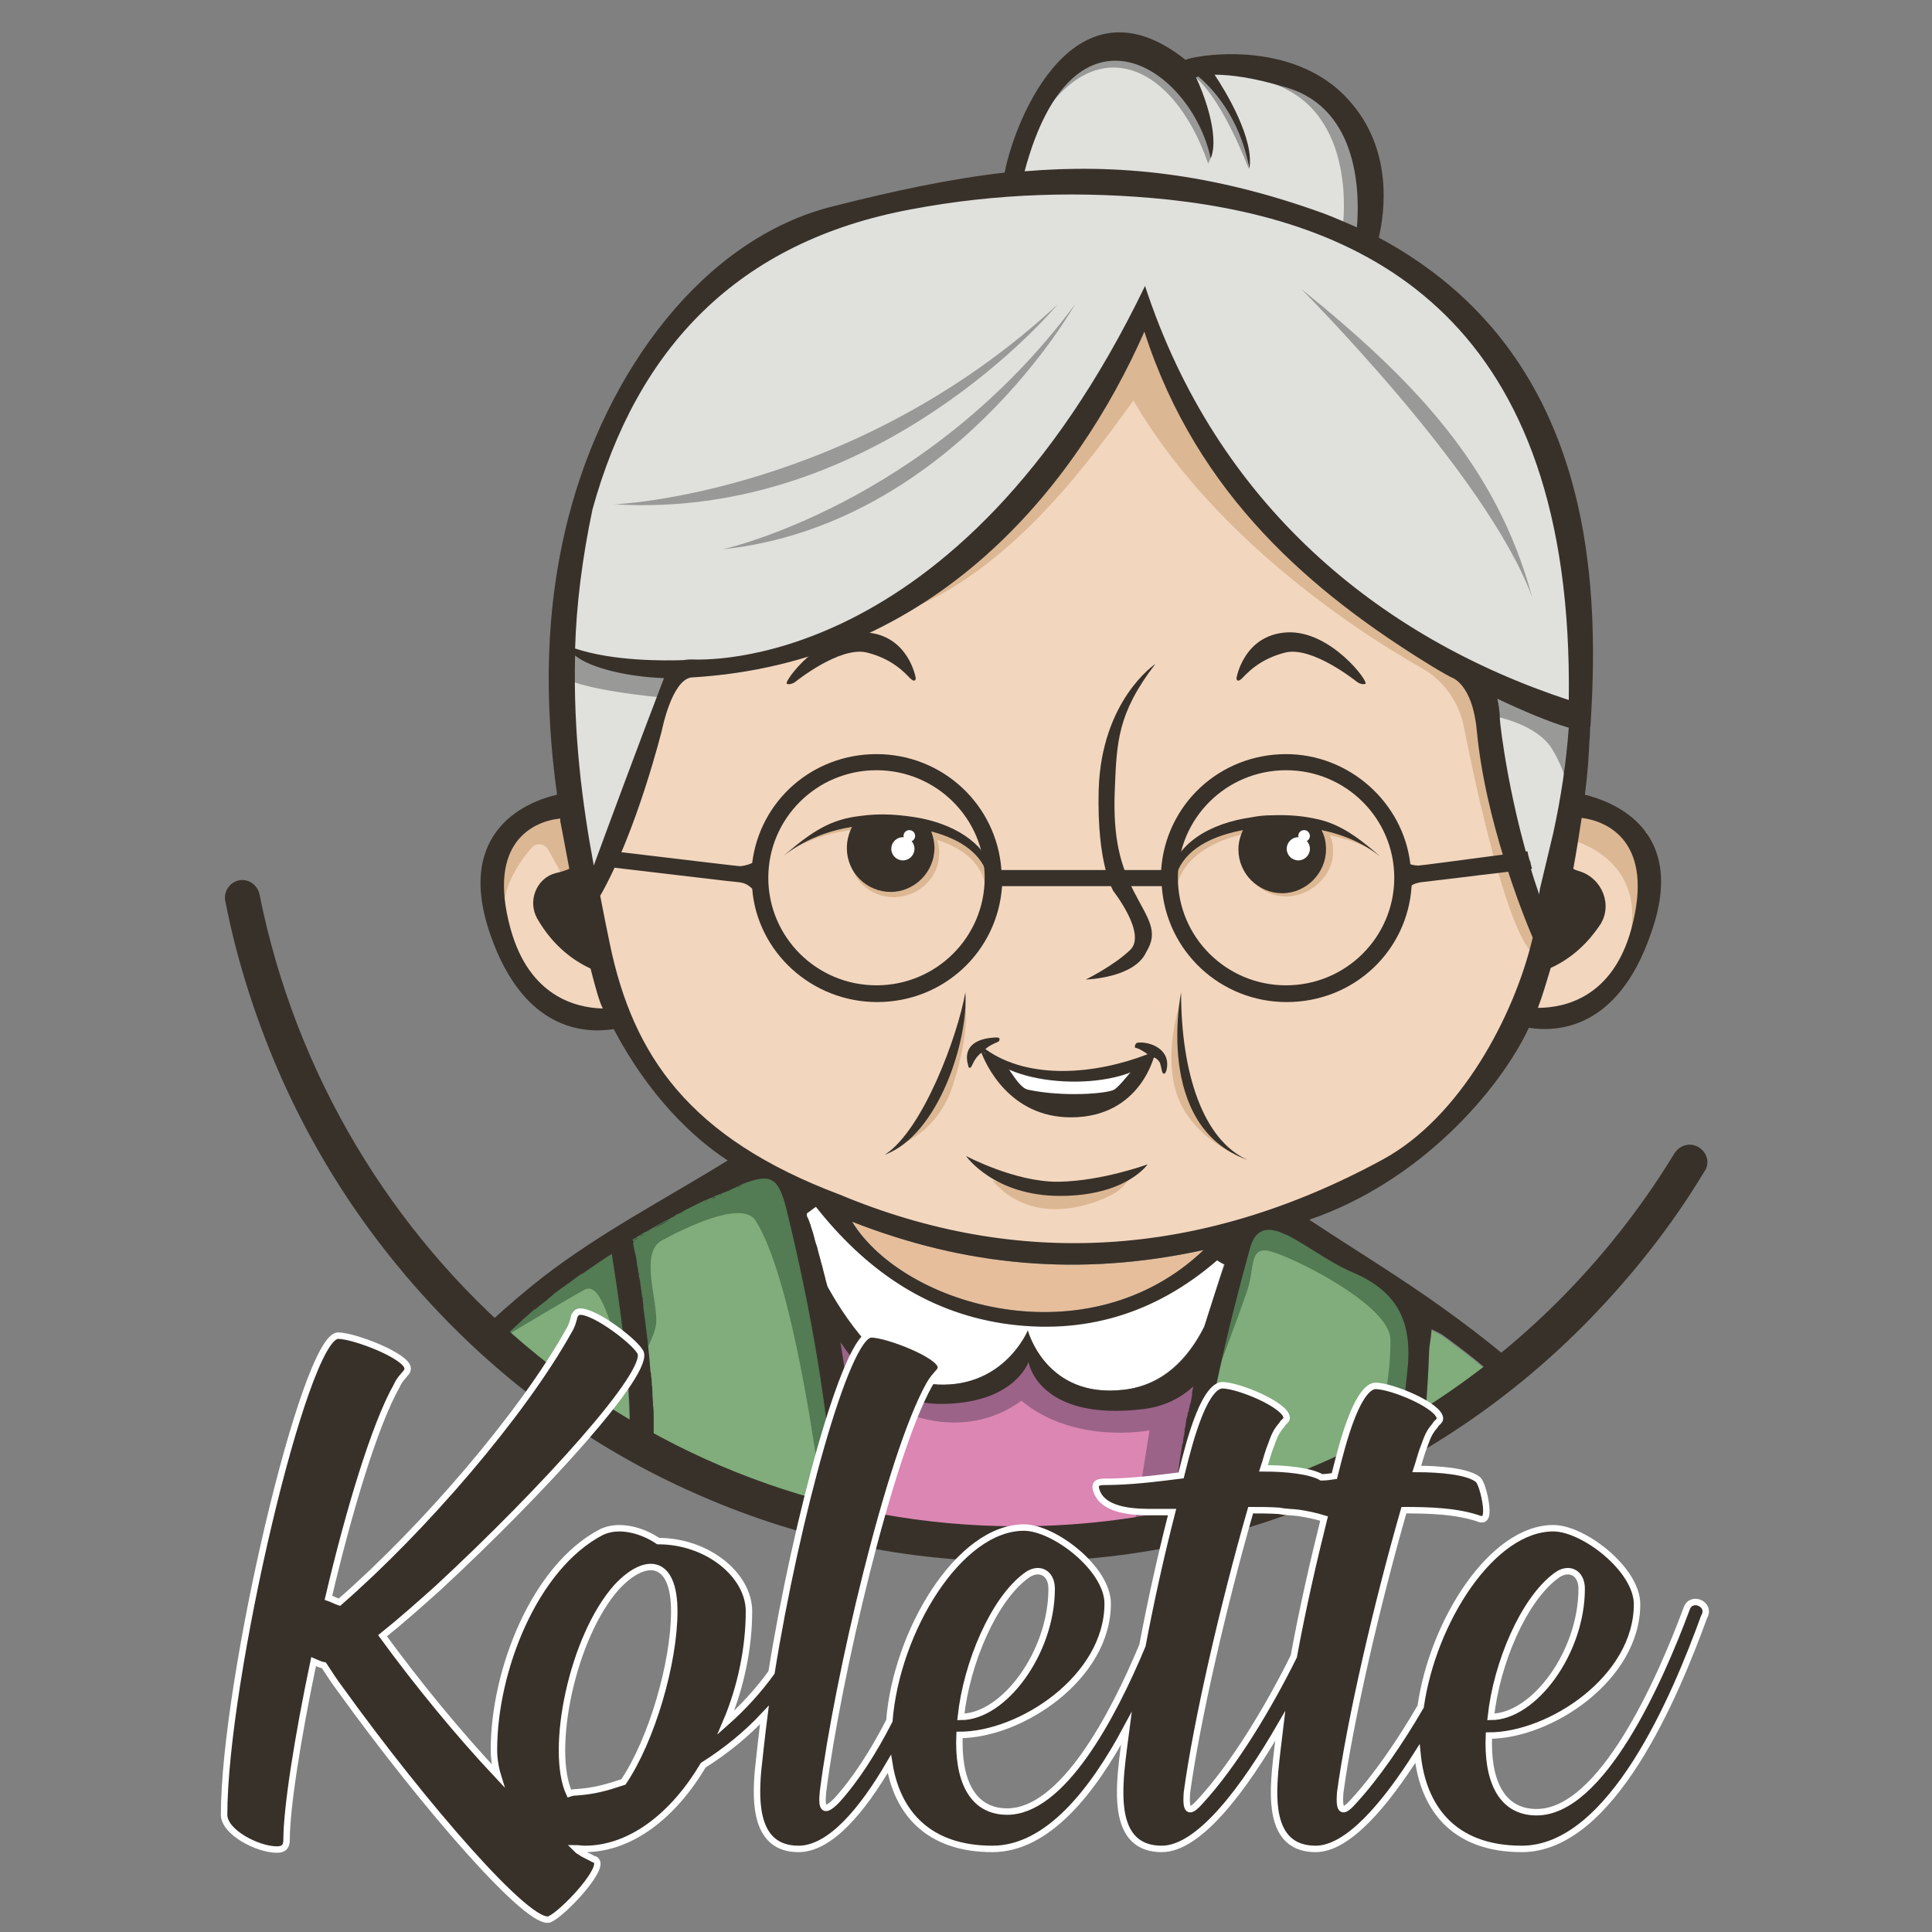 <?xml version="1.0" encoding="utf-8"?>
<!-- Generator: Adobe Illustrator 23.0.2, SVG Export Plug-In . SVG Version: 6.00 Build 0)  -->
<svg version="1.1" id="Calque_1" xmlns="http://www.w3.org/2000/svg" xmlns:xlink="http://www.w3.org/1999/xlink" x="0px" y="0px"
	 viewBox="0 0 300 300" style="enable-background:new 0 0 300 300;" xml:space="preserve">
<rect x="0" y="0" width="300" height="300" fill="#808080" stroke="none"/>
<style type="text/css">
	.st0{fill:#F2D6BE;}
	.st1{fill:#80AD7B;}
	.st2{fill:#E0E0DD;}
	.st3{fill:#DB86B3;}
	.st4{fill:#9B6388;}
	.st5{fill:#537B54;}
	.st6{fill:none;}
	.st7{fill:#38312A;}
	.st8{fill:#E6BE9B;}
	.st9{fill:#FFFFFF;}
	.st10{fill:#999998;}
	.st11{fill:#DCB793;}
	.st12{fill:#38312A;stroke:#FFFFFF;stroke-miterlimit:10;}
</style>
<g>
	<path class="st0" d="M243.3,125.9c1.9-10.2,2.3-20.7,1.5-31.1c-0.3,0.1-0.8-43-35.4-58.6c-19.8-8.3-33.1-9.2-51.3-8
		c-37.7,2.2-61.2,19.2-68.8,55.2c-4.2,15.3-1,36.2-0.7,41.7c-21,0.1-12,37.8,8.4,32.6c4.6,15,18.3,22.8,33.4,29.2
		c30.5,13,60,11.7,87.1-6.9c7.9-5.4,17.8-20.2,18.7-21.7c21.2-1.4,19.3-16.1,19.5-20.8C255.1,121.5,243.3,125.9,243.3,125.9z"/>
	<path class="st1" d="M221.9,210.3c0-1.1,0.3-2.3,0.4-3.7c1,0.5,1.5,0.7,2,1.1c2.2,1.6,4.3,3.2,6.3,4.9c-3,2.4-6.1,4.6-9.3,6.7
		C221.6,216.3,221.8,213.3,221.9,210.3z"/>
	<path d="M150.1,150.7"/>
	<path class="st2" d="M91.2,139.6l8-20.1l5.1-15c0,0,6.2-1.2,7.1-1.2s18.3-3.5,18.3-3.5s15.1-8.8,15.5-8.9
		c0.4-0.1,12.3-11.1,12.3-11.1l12.9-18.3l6.9-14.1c0,0,8.6,18.8,9.2,20.1C187,69,204,87.6,204.4,88.2c0.4,0.7,20,15.1,20,15.1
		s6.3,2.5,6,3.1s2,17.6,2,17.6l7.5,19.5c0,0,3.6-9.4,3.8-10.9s2.2-29.2,2.2-30.6c0-1.4-4.5-31.1-4.5-31.1l-11.5-20.6l-17.1-12.4
		c0,0,0.9-9.2,0.9-9.6c0-0.4-5.7-12.5-5.7-12.5l-10.5-5.6l-13.4,0.4l-5.4-3.7l-9.6,0.7l-6.9,7.1l-5.6,13.9c0,0-25.6,4-26,4.4
		c-0.4,0.4-21.8,12.9-21.8,12.9L95.5,64.5l-7.4,20.3l-1.3,28.2l2.4,20.6L91.2,139.6z"/>
	<path d="M157.5,141.6"/>
	<path d="M121.1,135.2C121.1,135.3,121.1,135.3,121.1,135.2L121.1,135.2z"/>
	<path d="M214.7,135.2C214.8,135.3,214.8,135.3,214.7,135.2L214.7,135.2z"/>
	<path class="st3" d="M183.6,224.5c0-0.1,0-0.3,0.1-0.4c0-0.3,0.1-0.6,0.1-0.8c0-0.1,0-0.3,0.1-0.4c0-0.3,0.1-0.5,0.1-0.8
		c0-0.2,0.1-0.3,0.1-0.5c0-0.3,0.1-0.5,0.1-0.8c0-0.1,0.1-0.3,0.1-0.4c0-0.3,0.1-0.6,0.2-0.8c0-0.1,0-0.3,0.1-0.4
		c0.1-0.3,0.1-0.6,0.2-0.9c0-0.1,0-0.2,0.1-0.3c0.1-0.3,0.1-0.7,0.2-1c0-0.1,0-0.1,0-0.2c0.1-0.4,0.2-0.8,0.2-1.2
		c-2,1.8-4.5,3.1-7.7,3.5c-16.4,2-17.9-7.3-17.9-7.3s-2.1,6.6-13.9,6.5c-7.3-0.1-12.2-5-15.3-9.6c0,0,0,0,0,0
		c1.3,7.6,2.4,19,2.9,26.9c0,0,0,0,0,0l0,0c7.8,1.6,16,2.5,24.3,2.5c8.4,0,16.6-0.9,24.4-2.5c0,0,0,0,0,0h0c0.4-3.2,0.8-6.5,1.3-9.7
		C183.4,225.3,183.5,224.9,183.6,224.5z"/>
	<path class="st4" d="M182.1,235.4l-5.9,1.1l2.3-14.4c0,0-11.6,2.3-19.9-4.6c-8.7,6.4-20.7,3.2-27.5-5.1c-1.4-2.7-1.4-6.1-1.4-6.1
		l3.7,3.6l4.5,5.1l5.1,1.4l9.3-1.4l6.3-4.1l2.5,2.2c0,0,4.5,3.7,5.3,3.9c0.7,0.3,9.1,0.5,9.9,0.4c0.8-0.1,8.5-3.6,8.5-3.6l2.2-1.5
		l-3.3,21.4L182.1,235.4z"/>
	<path class="st1" d="M194.1,194.1c-3.7,13.4-6.9,26.9-8.6,40.5l0,0c0,0,0,0,0,0c11.5-2.8,22.3-7.2,32.2-13.1
		c0.2-2.7,0.5-5.4,0.8-8.1c0.9-7.6-1.1-12.5-8.4-15.6c-3.6-1.5-6.7-4-10.2-5.8c-0.1,0-0.2-0.1-0.3-0.1c0,0,0,0,0,0
		C197.2,190.8,195,190.8,194.1,194.1z"/>
	<path class="st5" d="M187,217.9c0.8-1.3,5.6-14.3,6.7-17.6c1.1-3.3,0.3-6.5,3.1-6.1s18.9,8.2,19.1,13.7s-2,15.9-2,15.9l3.9-2.2
		l2.3-10.8v-8.4l-12.3-8.8l-7.3-3.3H194l-4.8,15L187,217.9z"/>
	<path class="st1" d="M122.1,187.8c-1.2-4.7-2.3-5.5-6.4-4c-0.2,0.1-0.3,0.1-0.5,0.2c-0.1,0-0.1,0.1-0.2,0.1c-0.1,0-0.1,0-0.2,0.1
		c-0.1,0.1-0.3,0.1-0.4,0.2c0,0,0,0,0,0c-0.4,0.2-0.7,0.3-1.1,0.5c-0.1,0.1-0.3,0.1-0.4,0.2c-0.3,0.1-0.5,0.2-0.8,0.3
		c-0.2,0.1-0.3,0.1-0.5,0.2c-0.2,0.1-0.5,0.2-0.7,0.3c-0.2,0.1-0.3,0.1-0.5,0.2c-0.2,0.1-0.5,0.2-0.7,0.3c-0.2,0.1-0.3,0.1-0.5,0.2
		c-0.3,0.2-0.7,0.3-1,0.5c-0.2,0.1-0.4,0.2-0.6,0.3c-0.2,0.1-0.4,0.2-0.6,0.3c-0.2,0.1-0.4,0.2-0.6,0.3c-0.2,0.1-0.3,0.2-0.5,0.3
		c-0.2,0.1-0.4,0.2-0.6,0.3c-0.1,0.1-0.3,0.2-0.4,0.2c-0.2,0.1-0.5,0.2-0.7,0.4c-0.1,0.1-0.2,0.1-0.3,0.2c-0.9,0.5-1.7,0.9-2.6,1.4
		c-0.1,0-0.1,0.1-0.2,0.1c-0.3,0.2-0.5,0.3-0.8,0.5c-0.1,0-0.2,0.1-0.3,0.1c-0.3,0.2-0.5,0.3-0.8,0.5c-0.1,0-0.1,0.1-0.2,0.1
		c-0.3,0.2-0.6,0.3-0.8,0.5c0,0.1,0,0.2,0.1,0.3c0.1,0.4,0.2,0.8,0.2,1.2c0,0,0,0.1,0,0.1c0.1,0.7,0.3,1.4,0.4,2c0,0,0,0,0,0
		c0,0.2,0.1,0.4,0.1,0.7c0,0.1,0,0.2,0,0.3c0,0.1,0,0.3,0.1,0.4c0,0.2,0.1,0.3,0.1,0.5c0,0.1,0,0.1,0,0.2c0.1,0.3,0.1,0.6,0.2,0.9
		c0.1,0.7,0.2,1.5,0.3,2.2c0,0.2,0,0.3,0.1,0.5c0.1,0.3,0.1,0.7,0.1,1c0,0.1,0,0.1,0,0.2c0.5,3.7,0.9,7.1,1.1,10
		c0,0.2,0,0.5,0.1,0.7c0,0.4,0.1,0.8,0.1,1.1c0,0.1,0,0.1,0,0.2c0,0.4,0,0.8,0.1,1.2c0,0,0,0,0,0c0,0.7,0.1,1.4,0.1,2
		c0,0.6,0,1.1,0.1,1.7c0,0.8,0,1.6,0,2.2c0,0.6,0,1.1,0,1.6c8.8,4.8,18.2,8.4,28.2,10.8l0,0c0,0,0,0,0,0
		C128.7,218.9,126,203.3,122.1,187.8z"/>
	<path class="st1" d="M94.9,194.7c-3.9,2.5-7.5,5.1-10.8,7.8c0,0,0,0,0,0c-0.3,0.3-0.7,0.5-1,0.8c0,0,0,0-0.1,0
		c-0.3,0.3-0.6,0.5-0.9,0.8c0,0,0,0,0,0c-0.3,0.3-0.6,0.5-0.9,0.8c0,0,0,0,0,0c-0.9,0.8-1.8,1.6-2.7,2.5c0,0,0,0,0,0l0,0
		c5.9,5.4,12.3,10.1,19.2,14.2C97.8,212.6,95.4,198.1,94.9,194.7z"/>
	<path class="st5" d="M125.2,191.8l-4.1-8.7l-6.4-1.9l-17.8,10.2l-2.2,1.2c0,0-11.7,8.1-12.5,8.7c-0.9,0.7-3.6,6.1-3.6,6.1
		s10.4-6.2,12.1-7.1c1.8-1,2.9,1.7,4.4,5.9c1.4,4.2,4.3,6.8,4.3,6.8l0.5-2.6c0.7-1.2,1.9-3.4,2-5.1c0.2-3.4-2.6-10.9,0.9-12.7
		c3.5-1.9,12.4-6.3,14.5-3.1c6.4,9.9,10.5,44.7,10.5,44.7l2,0.5l1.8-1.6L125.2,191.8z"/>
	<g>
		<path class="st6" d="M155.6,205.2c-12.2-1.9-21.6-8.6-29-18.1c-0.5,0.3-0.9,0.7-1.4,1c1.6,3.3,2.6,7.2,4.9,9.8
			c15.6,17.8,41,19,57,2.9c1.3-1.3,2-3.1,3-4.7c-0.4-0.2-0.8-0.5-1.2-0.7C179.3,203.7,168.2,207.1,155.6,205.2z"/>
		<path class="st6" d="M186.9,194.1c-19.2,4.2-37,2.5-54.6-4.4C140.4,202.9,169,211.2,186.9,194.1z"/>
	</g>
	<g>
		<path class="st6" d="M155.6,205.2c-12.2-1.9-21.6-8.6-29-18.1c-0.5,0.3-0.9,0.7-1.4,1c1.6,3.3,2.6,7.2,4.9,9.8
			c15.6,17.8,41,19,57,2.9c1.3-1.3,2-3.1,3-4.7c-0.4-0.2-0.8-0.5-1.2-0.7C179.3,203.7,168.2,207.1,155.6,205.2z"/>
		<path class="st6" d="M186.9,194.1c-19.2,4.2-37,2.5-54.6-4.4C140.4,202.9,169,211.2,186.9,194.1z"/>
	</g>
	<path class="st7" d="M179.4,103.1c0,0-8.4,5.6-8.8,19.6c-0.3,11.6,2.3,15.7,2.3,15.7s5.2,6.6,2.6,9.1c-2.6,2.5-6.9,4.6-6.9,4.6
		s7.6-0.2,9.4-4.3c2-3.2,0.2-5.2-1.9-9.3c-2.1-4.1-3.3-8.3-3-15.7C173.4,115.2,173.5,110.8,179.4,103.1z"/>
	<g>
		<path class="st6" d="M115.2,184c0.2-0.1,0.3-0.1,0.5-0.2C115.6,183.9,115.4,183.9,115.2,184z"/>
		<path class="st6" d="M109.8,186.4c0.2-0.1,0.5-0.2,0.7-0.3C110.3,186.2,110.1,186.3,109.8,186.4z"/>
		<path class="st6" d="M106.1,188.3c0.2-0.1,0.3-0.2,0.5-0.3C106.4,188.1,106.2,188.2,106.1,188.3z"/>
		<path class="st6" d="M107.2,187.7c0.2-0.1,0.4-0.2,0.6-0.3C107.6,187.5,107.4,187.6,107.2,187.7z"/>
		<path class="st6" d="M113.3,184.8c0.4-0.2,0.7-0.3,1.1-0.5C114.1,184.5,113.7,184.7,113.3,184.8z"/>
		<path class="st6" d="M114.9,184.2c0.1,0,0.1,0,0.2-0.1C115,184.1,114.9,184.1,114.9,184.2z"/>
		<path class="st6" d="M112.2,185.3c0.3-0.1,0.5-0.2,0.8-0.3C112.7,185.1,112.4,185.2,112.2,185.3z"/>
		<path class="st6" d="M111,185.9c0.2-0.1,0.5-0.2,0.7-0.3C111.5,185.6,111.3,185.8,111,185.9z"/>
		<path class="st6" d="M108.4,187.1c0.3-0.2,0.7-0.3,1-0.5C109.1,186.8,108.7,187,108.4,187.1z"/>
		<path class="st6" d="M82.1,204.2C82.1,204.2,82.1,204.2,82.1,204.2C82.1,204.2,82.1,204.2,82.1,204.2z"/>
		<path class="st6" d="M84.1,202.5C84.1,202.5,84.1,202.5,84.1,202.5C84.1,202.5,84.1,202.5,84.1,202.5z"/>
		<path class="st6" d="M83,203.4C83.1,203.4,83.1,203.4,83,203.4C83.1,203.4,83.1,203.4,83,203.4z"/>
		<path class="st6" d="M81.2,205C81.2,205,81.2,205,81.2,205C81.2,205,81.2,205,81.2,205z"/>
		<path class="st6" d="M100.1,191.6c0.1-0.1,0.2-0.1,0.3-0.1C100.3,191.5,100.2,191.5,100.1,191.6z"/>
		<path class="st6" d="M101.2,191c0.1,0,0.1-0.1,0.2-0.1C101.3,190.9,101.2,190.9,101.2,191z"/>
		<path class="st6" d="M99.1,192.2c0.1,0,0.1-0.1,0.2-0.1C99.2,192.1,99.1,192.1,99.1,192.2z"/>
		<path class="st6" d="M104,189.4c0.1-0.1,0.2-0.1,0.3-0.2C104.2,189.3,104.1,189.3,104,189.4z"/>
		<path class="st6" d="M105,188.9c0.1-0.1,0.3-0.2,0.4-0.2C105.3,188.7,105.1,188.8,105,188.9z"/>
		<path class="st6" d="M81.1,136.6c0,0,4.9-0.7,7.3-1.7c-0.9-4.2-1.4-7.4-1.4-7.4l0,0c0-0.1,0-0.3,0-0.4c-4,0.4-11.4,3.5-7.7,17.2
			c2.9,10.4,10.1,12.2,14.4,12.2c-0.5-1.2-1.2-3.5-1.9-6.2C83,146.3,81.1,136.6,81.1,136.6z"/>
		<path class="st6" d="M245.7,127.1c-0.4,2.6-0.8,5.2-1.3,7.9c2.5,1,7.1,1.7,7.1,1.7s-1.9,9.7-10.7,13.7c-0.6,2.3-1.3,4.4-2,6.2
			c4.3-0.1,11.6-1.8,14.5-12.2C257,130.7,249.6,127.5,245.7,127.1z"/>
		<path class="st6" d="M225.2,105.2c0,0-1.2-0.5-3.3-1.9c0,0,0,0,0,0v0c-18.1-11.2-32.6-28.3-40.8-53.8
			c-10.5,23.7-35.8,53.5-73.9,55.7c-3,0.5-4.5,8.1-4.5,8.1s-3.9,15.8-9.6,25.8c0.5,2.6,1,5.1,1.5,7.5c3.6,17.3,17,30.4,36.7,38.8
			c30.5,13,59.7,9.7,86.8-8.9c11.2-7.7,17-18.6,19.8-30.9c-1.4-3.5-7.4-18.2-8.7-32.3C228.4,106.1,225.2,105.2,225.2,105.2z"/>
		<path class="st6" d="M205.7,33.1c1.7,0.7,3.4,1.4,5,2.1c0.4-4.6,0.6-18.3-10.9-21.7c-5.2-1.6-8.8-2-11.2-2
			c1.7,2.7,6.1,10,5.4,14.6c-1.6-8.3-6.2-12.9-7.9-14.3c-0.1,0-0.2,0.1-0.4,0.1c0.9,1.8,3.3,6.9,1.8,10.6c-3-13.9-20.7-24.5-28.4,4
			C173.4,25.3,188.1,26.7,205.7,33.1z"/>
		<path class="st6" d="M103.2,105.1c1-2.7,3.3-2.6,4.4-2.6c1.1,0,44.8,1.1,74-59.5c11.1,33.9,32.6,56,62.1,65.7
			c0.8-59.2-31.1-74.4-62.1-77.7c-13.4-1.5-26.8-1-40,1.5c-27,5.1-42.6,21.6-49.4,46.6c-4.8,21.8-2.7,39.9,0.1,55.2
			C94.5,128.3,99.4,115,103.2,105.1z"/>
		<path class="st6" d="M232.4,108.5c0.4,1.7,0.4,2.9,0.4,3.2c0.1,0.5,1.5,13.9,6.1,27.2c0-0.3,0.1-0.5,0.1-0.8l2.1-8.8l0,0
			c1.3-5.5,2-10.9,2.3-16.3C240.7,112.2,236.5,110.4,232.4,108.5z"/>
		<path class="st8" d="M132.3,189.7c8.1,13.2,36.7,21.5,54.6,4.4C167.6,198.3,149.9,196.6,132.3,189.7z"/>
		<path d="M182.1,235.4c1.2-0.2,2.3-0.5,3.4-0.8l0,0C185.5,234.6,182.1,235.4,182.1,235.4z"/>
		<path d="M133.3,235.4l-3.7-0.8C130.9,234.9,132.1,235.2,133.3,235.4z"/>
		<path d="M100.4,191.4c0.3-0.2,0.5-0.3,0.8-0.5C100.9,191.1,100.6,191.3,100.4,191.4z"/>
		<path d="M99.3,192c0.3-0.2,0.5-0.3,0.8-0.5C99.8,191.7,99.6,191.9,99.3,192z"/>
		<path d="M82.1,204.2c0.3-0.3,0.6-0.5,0.9-0.8C82.7,203.7,82.4,203.9,82.1,204.2z"/>
		<path d="M83.1,203.3c0.3-0.3,0.6-0.5,1-0.8C83.7,202.8,83.4,203.1,83.1,203.3z"/>
		<path d="M81.2,205c0.3-0.3,0.6-0.5,0.9-0.8C81.8,204.5,81.5,204.7,81.2,205z"/>
		<path d="M115,184.1c0.1,0,0.1-0.1,0.2-0.1C115.2,184,115.1,184.1,115,184.1z"/>
		<path d="M113,185c0.1-0.1,0.3-0.1,0.4-0.2C113.2,184.9,113.1,184.9,113,185z"/>
		<path d="M111.7,185.5c0.2-0.1,0.3-0.1,0.5-0.2C112,185.4,111.9,185.5,111.7,185.5z"/>
		<path d="M114.9,184.2c-0.1,0.1-0.3,0.1-0.4,0.2c0,0,0,0,0,0c0,0,0,0,0,0C114.6,184.3,114.8,184.2,114.9,184.2z"/>
		<path d="M81.2,205c-0.9,0.8-1.8,1.6-2.7,2.5c0,0,0,0,0,0C79.4,206.6,80.3,205.8,81.2,205z"/>
		<path d="M110.6,186.1c0.2-0.1,0.3-0.1,0.5-0.2C110.9,185.9,110.7,186,110.6,186.1z"/>
		<path d="M104.3,189.2c0.2-0.1,0.5-0.2,0.7-0.4C104.8,189,104.5,189.1,104.3,189.2z"/>
		<g>
			<path class="st6" d="M114.9,184.2c-0.1,0.1-0.3,0.1-0.4,0.2c0,0,0,0,0,0c0,0,0,0,0,0C114.6,184.3,114.8,184.2,114.9,184.2z"/>
			<path class="st6" d="M99.1,197.6c0-0.1,0-0.3-0.1-0.4C99.1,197.3,99.1,197.5,99.1,197.6z"/>
			<path class="st6" d="M98.9,196.2c-0.1-0.7-0.2-1.3-0.4-2C98.7,194.9,98.8,195.6,98.9,196.2z"/>
			<path class="st6" d="M98.5,194.1c-0.1-0.4-0.2-0.8-0.2-1.2C98.4,193.3,98.4,193.7,98.5,194.1z"/>
			<path class="st6" d="M101.4,190.8c0.9-0.5,1.7-1,2.6-1.4C103.1,189.9,102.2,190.4,101.4,190.8z"/>
			<path class="st6" d="M99,196.9c0-0.2-0.1-0.4-0.1-0.7C98.9,196.5,99,196.7,99,196.9z"/>
			<path class="st6" d="M101.3,216.2c0-0.4,0-0.8-0.1-1.2C101.2,215.5,101.3,215.9,101.3,216.2z"/>
			<path class="st6" d="M101.4,218.3c0-0.6-0.1-1.3-0.1-2C101.3,217,101.4,217.7,101.4,218.3z"/>
			<path class="st6" d="M99.7,201.4c-0.1-0.7-0.2-1.4-0.3-2.2C99.5,200,99.6,200.7,99.7,201.4z"/>
			<path class="st6" d="M101.2,214.9c0-0.4,0-0.7-0.1-1.1C101.2,214.1,101.2,214.5,101.2,214.9z"/>
			<path class="st6" d="M100,202.9c0-0.3-0.1-0.7-0.1-1C99.9,202.2,99.9,202.5,100,202.9z"/>
			<path class="st6" d="M101.1,213c-0.2-2.9-0.6-6.3-1.1-10C100.5,206.8,100.8,210.1,101.1,213z"/>
			<path class="st6" d="M99.3,198.3c0-0.1,0-0.1,0-0.2C99.2,198.2,99.2,198.2,99.3,198.3z"/>
			<path class="st6" d="M81.1,136.6c0,0,4.9-0.7,7.3-1.7c-0.9-4.2-1.4-7.4-1.4-7.4l0,0c0-0.1,0-0.3,0-0.4c-4,0.4-11.4,3.5-7.7,17.2
				c2.9,10.4,10.1,12.2,14.4,12.2c-0.5-1.2-1.2-3.5-1.9-6.2C83,146.3,81.1,136.6,81.1,136.6z"/>
			<path class="st6" d="M103.2,105.1c1-2.7,3.3-2.6,4.4-2.6c1.1,0,44.8,1.1,74-59.5c11.1,33.9,32.6,56,62.1,65.7
				c0.8-59.2-31.1-74.4-62.1-77.7c-13.4-1.5-26.8-1-40,1.5c-27,5.1-42.6,21.6-49.4,46.6c-4.8,21.8-2.7,39.9,0.1,55.2
				C94.5,128.3,99.4,115,103.2,105.1z"/>
			<path class="st6" d="M155.6,205.2c-12.2-1.9-21.6-8.6-29-18.1c-0.5,0.3-0.9,0.7-1.4,1c0.2,0.5,1.9,5.9,3.4,11.7
				c1.9,3.5,8.7,14.8,17.2,15.2c10.3,0.4,13.9-8.4,13.9-8.4s2.8,10.7,14.9,9.2c6-0.7,9.9-4.8,12.5-9.8c0,0,0,0,0,0
				c0,0,3.1-9.8,3.1-9.8c-0.4-0.2-0.8-0.5-1.2-0.7C179.3,203.7,168.2,207.1,155.6,205.2z"/>
			<path class="st6" d="M232.4,108.5c0.4,1.7,0.4,2.9,0.4,3.2c0.1,0.5,1.5,13.9,6.1,27.2c0-0.3,0.1-0.5,0.1-0.8l2.1-8.8l0,0
				c1.3-5.5,2-10.9,2.3-16.3C240.7,112.2,236.5,110.4,232.4,108.5z"/>
			<path class="st6" d="M245.7,127.1c-0.4,2.6-0.8,5.2-1.3,7.9c2.5,1,7.1,1.7,7.1,1.7s-1.9,9.7-10.7,13.7c-0.6,2.3-1.3,4.4-2,6.2
				c4.3-0.1,11.6-1.8,14.5-12.2C257,130.7,249.6,127.5,245.7,127.1z"/>
			<path class="st6" d="M225.2,105.2c0,0-1.2-0.5-3.3-1.9c0,0,0,0,0,0v0c-18.1-11.2-32.6-28.3-40.8-53.8
				c-10.5,23.7-35.8,53.5-73.9,55.7c-3,0.5-4.5,8.1-4.5,8.1s-3.9,15.8-9.6,25.8c0.5,2.6,1,5.1,1.5,7.5c3.6,17.3,17,30.4,36.7,38.8
				c30.5,13,59.7,9.7,86.8-8.9c11.2-7.7,17-18.6,19.8-30.9c-1.4-3.5-7.4-18.2-8.7-32.3C228.4,106.1,225.2,105.2,225.2,105.2z"/>
			<path class="st6" d="M186.9,194.1c-19.2,4.1-37,2.5-54.6-4.4C140.4,202.9,169,211.2,186.9,194.1z"/>
			<path class="st6" d="M101.4,219.9c0,0.8,0,1.6,0,2.2C101.5,221.5,101.5,220.8,101.4,219.9z"/>
			<path class="st6" d="M205.7,33.1c1.7,0.7,3.4,1.4,5,2.1c0.4-4.6,0.6-18.3-10.9-21.7c-5.2-1.6-8.8-2-11.2-2
				c1.7,2.7,6.1,10,5.4,14.6c-1.6-8.3-6.2-12.9-7.9-14.3c-0.1,0-0.2,0.1-0.4,0.1c0.9,1.8,3.3,6.9,1.8,10.6c-3-13.9-20.7-24.5-28.4,4
				C173.4,25.3,188.1,26.7,205.7,33.1z"/>
			<g>
				<path class="st6" d="M125.7,189.6c0-0.1,0-0.2-0.1-0.2C125.6,189.5,125.7,189.6,125.7,189.6z"/>
				<path class="st6" d="M125.4,188.9c0-0.1,0-0.1-0.1-0.2C125.4,188.8,125.4,188.9,125.4,188.9z"/>
				<path class="st6" d="M125.6,189.4c0-0.1,0-0.1-0.1-0.2C125.5,189.2,125.6,189.3,125.6,189.4z"/>
				<path class="st6" d="M184.9,216.9c-0.1,0.3-0.1,0.7-0.2,1C184.8,217.6,184.8,217.2,184.9,216.9z"/>
				<path class="st6" d="M125.4,188.7c0,0,0-0.1,0-0.1C125.4,188.6,125.4,188.7,125.4,188.7z"/>
				<path class="st6" d="M125.2,188.2C125.2,188.2,125.2,188.2,125.2,188.2C125.2,188.2,125.2,188.2,125.2,188.2z"/>
				<path class="st6" d="M187,206C187,206,187,206,187,206C187,206,187,206,187,206L187,206z"/>
				<path class="st6" d="M185.2,215.4L185.2,215.4c-0.1,0.4-0.2,0.8-0.2,1.2C185,216.3,185.1,215.9,185.2,215.4z"/>
				<path class="st6" d="M125.2,188.3C125.2,188.3,125.2,188.3,125.2,188.3C125.2,188.3,125.2,188.3,125.2,188.3z"/>
				<path class="st6" d="M125.3,188.6c0,0,0-0.1,0-0.1C125.3,188.5,125.3,188.5,125.3,188.6z"/>
				<path class="st6" d="M125.3,188.4C125.3,188.4,125.3,188.4,125.3,188.4C125.3,188.4,125.3,188.4,125.3,188.4z"/>
				<path class="st6" d="M125.5,189.1c0-0.1,0-0.1-0.1-0.2C125.5,189,125.5,189.1,125.5,189.1z"/>
				<path class="st6" d="M127.4,195.6c-0.2-0.7-0.4-1.3-0.5-1.9C127.1,194.4,127.3,195,127.4,195.6z"/>
				<path class="st6" d="M126.9,193.7c-0.1-0.3-0.2-0.6-0.3-0.9C126.7,193.1,126.8,193.4,126.9,193.7z"/>
				<path class="st6" d="M127.8,197.2c-0.1-0.5-0.3-1-0.4-1.5C127.6,196.1,127.7,196.7,127.8,197.2z"/>
				<path class="st6" d="M126.6,192.9c0-0.1-0.1-0.3-0.1-0.4C126.6,192.6,126.6,192.7,126.6,192.9z"/>
				<path class="st6" d="M128.3,198.8c-0.1-0.5-0.3-1.1-0.4-1.6C128,197.7,128.1,198.2,128.3,198.8z"/>
				<path class="st6" d="M128.5,199.9L128.5,199.9c-0.1-0.4-0.2-0.7-0.3-1.1C128.4,199.1,128.5,199.5,128.5,199.9z"/>
				<path class="st6" d="M125.8,189.9c0-0.1-0.1-0.2-0.1-0.3C125.7,189.7,125.7,189.8,125.8,189.9z"/>
				<path class="st6" d="M125.9,190.2c0-0.1-0.1-0.2-0.1-0.2C125.8,190,125.8,190.1,125.9,190.2z"/>
				<path class="st6" d="M126,190.5c0-0.1-0.1-0.2-0.1-0.3C125.9,190.4,125.9,190.4,126,190.5z"/>
				<path class="st6" d="M126.5,192.4c-0.1-0.4-0.2-0.8-0.3-1.1C126.3,191.6,126.4,192,126.5,192.4z"/>
				<path class="st6" d="M126.2,191.2c0-0.1-0.1-0.2-0.1-0.3C126.1,191,126.1,191.1,126.2,191.2z"/>
				<path class="st6" d="M126.1,190.9c0-0.1-0.1-0.2-0.1-0.3C126,190.7,126,190.8,126.1,190.9z"/>
				<path class="st6" d="M184,222c0,0.3-0.1,0.5-0.1,0.8C183.9,222.6,183.9,222.3,184,222z"/>
				<path class="st6" d="M81.1,136.6c0,0,4.9-0.7,7.3-1.7c-0.9-4.2-1.4-7.4-1.4-7.4l0,0c0-0.1,0-0.3,0-0.4c-4,0.4-11.4,3.5-7.7,17.2
					c2.9,10.4,10.1,12.2,14.4,12.2c-0.5-1.2-1.2-3.5-1.9-6.2C83,146.3,81.1,136.6,81.1,136.6z"/>
				<path class="st6" d="M232.4,108.5c0.4,1.7,0.4,2.9,0.4,3.2c0.1,0.5,1.5,13.9,6.1,27.2c0-0.3,0.1-0.5,0.1-0.8l2.1-8.8l0,0
					c1.3-5.5,2-10.9,2.3-16.3C240.7,112.2,236.5,110.4,232.4,108.5z"/>
				<path class="st6" d="M103.2,105.1c1-2.7,3.3-2.6,4.4-2.6c1.1,0,40.7,4.9,69.9-55.7c11.1,33.9,36.6,52.3,66.2,61.9
					c0.8-59.2-31.1-74.4-62.1-77.7c-13.4-1.5-26.8-1-40,1.5c-27,5.1-42.6,21.6-49.4,46.6c-4.8,21.8-2.7,39.9,0.1,55.2
					C94.5,128.3,99.4,115,103.2,105.1z"/>
				<path class="st6" d="M205.7,33.1c1.7,0.7,3.4,1.4,5,2.1c0.4-4.6,0.6-18.3-10.9-21.7c-5.2-1.6-8.8-2-11.2-2
					c1.7,2.7,6.1,10,5.4,14.6c-1.6-8.3-6.2-12.9-7.9-14.3c-0.1,0-0.2,0.1-0.4,0.1c0.9,1.8,3.3,6.9,1.8,10.6
					c-3-13.9-20.7-24.5-28.4,4C173.4,25.3,188.1,26.7,205.7,33.1z"/>
				<path class="st6" d="M183.6,224.5c-0.1,0.4-0.1,0.8-0.2,1.2C183.4,225.3,183.5,224.9,183.6,224.5z"/>
				<path class="st6" d="M245.7,127.1c-0.4,2.6-0.8,5.2-1.3,7.9c2.5,1,7.1,1.7,7.1,1.7s-1.9,9.7-10.7,13.7c-0.6,2.3-1.3,4.4-2,6.2
					c4.3-0.1,11.6-1.8,14.5-12.2C257,130.7,249.6,127.5,245.7,127.1z"/>
				<path class="st6" d="M132.3,189.7c8.1,13.2,36.7,21.5,54.6,4.4C167.6,198.3,149.9,196.6,132.3,189.7z"/>
				<path class="st6" d="M225.2,105.2c0,0-1.2-0.5-3.3-1.9c0,0,0,0,0,0v0c-18.1-11.2-32.6-28.3-40.8-53.8
					c-10.5,23.7-35.8,53.5-73.9,55.7c-3,0.5-4.5,8.1-4.5,8.1s-3.9,15.8-9.6,25.8c0.5,2.6,1,5.1,1.5,7.5c3.6,17.3,17,30.4,36.7,38.8
					c30.5,13,59.7,9.7,86.8-8.9c11.2-7.7,17-18.6,19.8-30.9c-1.4-3.5-7.4-18.2-8.7-32.3C228.4,106.1,225.2,105.2,225.2,105.2z"/>
				<path class="st6" d="M183.8,223.3c0,0.3-0.1,0.6-0.1,0.8C183.7,223.8,183.7,223.6,183.8,223.3z"/>
				<path class="st6" d="M184.2,220.8c0,0.3-0.1,0.5-0.1,0.8C184.1,221.3,184.1,221.1,184.2,220.8z"/>
				<path class="st6" d="M184.4,219.5c-0.1,0.3-0.1,0.6-0.2,0.8C184.3,220.1,184.4,219.8,184.4,219.5z"/>
				<path class="st6" d="M184.6,218.2c-0.1,0.3-0.1,0.6-0.2,0.9C184.5,218.8,184.6,218.5,184.6,218.2z"/>
				<path class="st9" d="M145.7,215c10.3,0.4,13.9-8.4,13.9-8.4s2.8,10.7,14.9,9.2c6-0.7,9.9-4.8,12.5-9.8c0,0,0,0,0,0
					c0,0,3.1-9.8,3.1-9.8c-0.4-0.2-0.8-0.5-1.2-0.7c-9.6,8.2-20.7,11.7-33.3,9.8c-12.2-1.9-21.6-8.6-29-18.1c-0.5,0.3-0.9,0.7-1.4,1
					c0,0,0,0,0,0.1c0,0,0,0,0,0c0,0,0,0,0,0.1c0,0,0,0,0,0c0,0,0,0.1,0,0.1c0,0,0,0,0,0c0,0,0,0.1,0,0.1c0,0,0,0,0,0
					c0,0,0,0.1,0,0.1c0,0,0,0,0,0c0,0,0,0.1,0.1,0.2c0,0,0,0,0,0c0,0.1,0,0.1,0.1,0.2c0,0,0,0,0,0c0,0.1,0,0.1,0.1,0.2
					c0,0,0,0,0,0.1c0,0.1,0,0.1,0.1,0.2c0,0,0,0,0,0c0,0.1,0.1,0.2,0.1,0.3c0,0,0,0,0,0c0,0.1,0.1,0.2,0.1,0.2c0,0,0,0,0,0.1
					c0,0.1,0.1,0.2,0.1,0.3c0,0,0,0,0,0c0,0.1,0.1,0.2,0.1,0.3c0,0,0,0,0,0c0,0.1,0.1,0.2,0.1,0.3c0,0,0,0,0,0
					c0.1,0.4,0.2,0.7,0.3,1.1c0,0,0,0,0,0c0,0.1,0.1,0.3,0.1,0.4c0,0,0,0,0,0c0.1,0.3,0.2,0.6,0.3,0.9c0,0,0,0,0,0
					c0.2,0.6,0.4,1.2,0.5,1.9c0,0,0,0,0,0c0.1,0.5,0.3,1,0.4,1.5c0,0,0,0,0,0c0.1,0.5,0.3,1,0.4,1.6c0,0,0,0,0,0
					c0.1,0.4,0.2,0.7,0.3,1.1C130.5,203.4,137.3,214.7,145.7,215z"/>
				<path d="M126.6,192.9C126.6,192.9,126.6,192.9,126.6,192.9C126.6,192.9,126.6,192.9,126.6,192.9z"/>
				<path d="M126.2,191.3C126.2,191.3,126.2,191.2,126.2,191.3C126.2,191.2,126.2,191.3,126.2,191.3z"/>
				<path d="M126.5,192.4C126.5,192.4,126.5,192.4,126.5,192.4C126.5,192.4,126.5,192.4,126.5,192.4z"/>
				<path d="M125.2,188.3C125.2,188.3,125.2,188.3,125.2,188.3C125.2,188.3,125.2,188.3,125.2,188.3z"/>
				<path d="M184.3,220.4c0,0.1-0.1,0.3-0.1,0.4C184.2,220.7,184.2,220.5,184.3,220.4z"/>
				<path d="M125.2,188.3C125.2,188.2,125.2,188.2,125.2,188.3C125.2,188.2,125.2,188.2,125.2,188.3z"/>
				<path d="M128.3,198.8C128.3,198.8,128.3,198.8,128.3,198.8C128.3,198.8,128.3,198.8,128.3,198.8z"/>
				<path d="M184.7,217.9c0,0.1,0,0.2-0.1,0.3C184.7,218.1,184.7,218,184.7,217.9z"/>
				<path d="M127.9,197.2C127.9,197.2,127.8,197.2,127.9,197.2C127.8,197.2,127.9,197.2,127.9,197.2z"/>
				<path d="M126.9,193.7C126.9,193.7,126.9,193.7,126.9,193.7C126.9,193.7,126.9,193.7,126.9,193.7z"/>
				<path d="M127.4,195.6C127.4,195.6,127.4,195.6,127.4,195.6C127.4,195.6,127.4,195.6,127.4,195.6z"/>
				<path d="M184.5,219.1c0,0.1,0,0.3-0.1,0.4C184.4,219.4,184.5,219.3,184.5,219.1z"/>
				<path d="M184.9,216.7c0,0.1,0,0.1,0,0.2C184.9,216.8,184.9,216.7,184.9,216.7z"/>
				<path d="M183.6,224.1c0,0.1,0,0.3-0.1,0.4C183.6,224.4,183.6,224.2,183.6,224.1z"/>
				<path d="M125.5,188.9C125.4,188.9,125.4,188.9,125.5,188.9C125.4,188.9,125.4,188.9,125.5,188.9z"/>
				<path d="M125.5,189.2C125.5,189.2,125.5,189.2,125.5,189.2C125.5,189.2,125.5,189.2,125.5,189.2z"/>
				<path d="M126.1,190.9C126.1,190.9,126.1,190.9,126.1,190.9C126.1,190.9,126.1,190.9,126.1,190.9z"/>
				<path d="M183.8,222.8c0,0.1,0,0.3-0.1,0.4C183.8,223.1,183.8,223,183.8,222.8z"/>
				<path d="M184,221.6c0,0.2-0.1,0.3-0.1,0.5C184,221.9,184,221.7,184,221.6z"/>
				<path d="M125.4,188.8C125.4,188.8,125.4,188.7,125.4,188.8C125.4,188.7,125.4,188.8,125.4,188.8z"/>
				<path d="M125.3,188.6C125.3,188.6,125.3,188.6,125.3,188.6C125.3,188.6,125.3,188.6,125.3,188.6z"/>
				<path d="M126,190.6C126,190.6,126,190.5,126,190.6C126,190.5,126,190.6,126,190.6z"/>
				<path d="M125.3,188.4C125.3,188.4,125.3,188.4,125.3,188.4C125.3,188.4,125.3,188.4,125.3,188.4z"/>
				<path d="M125.9,190.3C125.9,190.2,125.9,190.2,125.9,190.3C125.9,190.2,125.9,190.2,125.9,190.3z"/>
				<path d="M125.6,189.4C125.6,189.4,125.6,189.4,125.6,189.4C125.6,189.4,125.6,189.4,125.6,189.4z"/>
				<path d="M125.7,189.7C125.7,189.6,125.7,189.6,125.7,189.7C125.7,189.6,125.7,189.6,125.7,189.7z"/>
				<path d="M125.8,190C125.8,189.9,125.8,189.9,125.8,190C125.8,189.9,125.8,189.9,125.8,190z"/>
			</g>
			<path d="M101.2,215.1c0-0.1,0-0.1,0-0.2C101.2,214.9,101.2,215,101.2,215.1z"/>
			<path d="M99.1,192.2c-0.3,0.2-0.6,0.3-0.8,0.5c0,0.1,0,0.2,0.1,0.3c0-0.1,0-0.2-0.1-0.3C98.5,192.5,98.8,192.3,99.1,192.2z"/>
			<path d="M101.3,216.3C101.3,216.3,101.3,216.3,101.3,216.3C101.3,216.3,101.3,216.3,101.3,216.3z"/>
			<path d="M101.4,219.9c0-0.5,0-1.1-0.1-1.7C101.4,218.9,101.4,219.4,101.4,219.9z"/>
			<path d="M99.1,197.2c0-0.1,0-0.2,0-0.3C99,197,99.1,197.1,99.1,197.2z"/>
			<path d="M101.1,213.7c0-0.2,0-0.5-0.1-0.7C101.1,213.3,101.1,213.5,101.1,213.7z"/>
			<path d="M99.4,199.2c0-0.3-0.1-0.6-0.2-0.9C99.3,198.6,99.4,198.9,99.4,199.2z"/>
			<path d="M99.2,198.1c0-0.2-0.1-0.3-0.1-0.5C99.2,197.8,99.2,197.9,99.2,198.1z"/>
			<path d="M98.9,196.3C98.9,196.3,98.9,196.2,98.9,196.3C98.9,196.2,98.9,196.3,98.9,196.3z"/>
			<path d="M98.5,194.2c0,0,0-0.1,0-0.1C98.5,194.2,98.5,194.2,98.5,194.2z"/>
			<path d="M100,203c0-0.1,0-0.1,0-0.2C100,202.9,100,203,100,203z"/>
			<path d="M99.8,201.8c0-0.2,0-0.3-0.1-0.5C99.8,201.5,99.8,201.7,99.8,201.8z"/>
			<path d="M101.5,222.2c0,0.6,0,1.1,0,1.6C101.5,223.3,101.5,222.8,101.5,222.2z"/>
		</g>
		<path d="M105.4,188.6c0.2-0.1,0.4-0.2,0.6-0.3C105.9,188.4,105.6,188.5,105.4,188.6z"/>
		<path d="M109.4,186.6c0.2-0.1,0.3-0.1,0.5-0.2C109.7,186.5,109.5,186.6,109.4,186.6z"/>
		<path d="M101.4,190.8c0.9-0.5,1.7-1,2.6-1.4C103.1,189.9,102.2,190.4,101.4,190.8z"/>
		<path d="M106.6,188c0.2-0.1,0.4-0.2,0.6-0.3C107,187.8,106.8,187.9,106.6,188z"/>
		<path d="M107.8,187.4c0.2-0.1,0.4-0.2,0.6-0.3C108.2,187.2,108,187.3,107.8,187.4z"/>
	</g>
	<path class="st10" d="M202.1,44.9c-0.5-0.4,28.6,28.4,35.8,47.8C232.4,72.3,219.5,59,202.1,44.9z"/>
	<g>
		<path d="M90.5,134.2L90.5,134.2C90.5,134.2,90.5,134.2,90.5,134.2L90.5,134.2z"/>
	</g>
	<g>
		<path class="st7" d="M264,178.3c-1.3-1-3.1-0.6-4,0.8c-21.2,34.8-59,57.9-102,57.9c-58,0-106.5-42.2-117.7-98.1
			c-0.4-1.9-2.4-2.8-4-1.9h0c-1,0.6-1.6,1.8-1.3,3c1.6,8.2,4.1,16.3,7.3,24.1c6.3,15.3,15.4,29,26.9,40.8
			c11.5,11.8,25,21.1,39.9,27.5c15.5,6.7,31.9,10.1,48.9,10.1s33.4-3.4,48.9-10.1c15-6.5,28.4-15.7,39.9-27.5
			c6.8-7,12.8-14.6,17.8-22.9C265.5,180.8,265.2,179.2,264,178.3L264,178.3z"/>
	</g>
	<path class="st11" d="M238.8,144.3c0.2-0.4-3.8-11.2-4-11.8c-0.2-0.6-3.7-24.2-4.5-26.9c-24-12.3-36.6-28.1-36.9-28.2
		c-0.3-0.1-16.1-30-16.1-30l-7.8,14.7c0,0-12.1,16.1-12.9,17c-0.8,1-13.6,11.6-13.6,11.6s-18.5,10.9-1.7,3.9
		c16.9-6.9,29.3-25.1,34.7-32.4c11.7,20.1,32.7,34.7,44.7,41.5c3.4,1.9,5.8,5.2,6.6,9.1c2.1,10.7,6.5,30.3,10.3,34.8
		C242.9,154,238.6,144.7,238.8,144.3z"/>
	<path class="st11" d="M175.8,182.4c0.2,0-1.3,1.9-2.3,2.6c-1,0.8-12.2,6.7-19.4-1.7c0,0,6,1.5,11,1.2
		C170.1,184.4,175.8,182.4,175.8,182.4z"/>
	<path class="st7" d="M178.2,180.8c0,0-3.3,4.9-13.6,4.9s-14.6-6.2-14.6-6.2s7.7,4.1,14.4,4C171.1,183.4,178.2,180.8,178.2,180.8z"
		/>
	<path class="st11" d="M183.1,156c0,0.4-2.5,7.8-0.3,14.1c2.2,6.3,9,9.1,8.7,9c-0.3-0.2-6-4.8-7.2-10.5S183.1,156,183.1,156z"/>
	<path class="st7" d="M183.4,154.1c0,0-4.3,20.8,10.3,26C186.8,177,183.4,166.6,183.4,154.1"/>
	<path class="st11" d="M149.9,155.7c0,0.4,0.8,4.2-1.9,12.7c-2.4,7.7-8.7,9.5-8.4,9.3c0.3-0.2,4.9-4.8,7.1-10.3
		C148.9,162,149.9,155.7,149.9,155.7z"/>
	<path class="st7" d="M149.9,154.1c-1.2,6.8-6.6,21.4-12.5,25.2C145.8,176.2,150.4,161.4,149.9,154.1z"/>
	<path class="st11" d="M244,130.4c0,0,10.9,2.6,9.3,13.9c-1.6,11.3,3.1-4.2,3.1-4.6s-0.7-10.4-0.7-10.4l-6.4-4l-5.3-0.6V130.4z"/>
	<path class="st11" d="M88.1,137.3l-3-5.4c-0.5-0.9-1.8-1.1-2.5-0.3c-1.6,1.8-3.9,5-4.3,8.5c-0.6,5.3-1.5-1.9-1.5-1.9l1.7-9.4l8.3-4
		l2.5,0.6l1.2,13.5L88.1,137.3z"/>
	<path class="st10" d="M166.9,47.3c0,0-19.1,34.2-54.7,38C112.2,85.3,143.8,78.4,166.9,47.3z"/>
	<path class="st10" d="M164.2,47.3c0,0-27.8,33.6-68.9,31C95.3,78.4,132.5,76.7,164.2,47.3z"/>
	<path class="st10" d="M232.4,111.3c0,0,6.3,1.2,8.6,5c2.3,3.7,2.9,7.9,3,7.9c0.1,0,1.1-6.2,1.6-7.4c0.5-1.2,0.2-5.3,0.2-5.3
		s-6.8-2.6-7.7-2.7c-0.9-0.1-7.8-3.3-7.8-3.3L232.4,111.3z"/>
	<path class="st10" d="M102.7,108.3c0,0-13.5-1.2-15.7-3.5s1.8-3.7,1.8-3.7s6.6,2.2,7.4,2.3c0.5,0.1,8.6,0.5,8.6,0.5L102.7,108.3z"
		/>
	<path class="st10" d="M212.7,25.8c0-0.1-5.9-11.7-6-12.1c-0.1-0.3-11.7-3.5-12.9-4.1c-1.2-0.5-10.1,0.3-10.4,0.3
		c-1.9-0.6-2.6-1.9-2.6-1.9l-15,0.5l-5.3,11.8c8.7-16,21.5-11.1,27.1,5.1c2.2-4.1-1-10.5-2-13.4c4.3,3.5,8.3,14.2,8.3,14.2
		s-0.5-8.3-6.9-15.7c2.5,0.2,6,0.9,10.7,2.5c13.3,4.6,10.8,22.2,10.8,22.2s3.3,2.2,3.4,2.4c0.1,0.2,0.6-2.3,0.7-2.4
		C212.9,35.2,212.7,26,212.7,25.8z"/>
	<path class="st7" d="M246.1,123.4c0.4-3,0.6-5.8,0.7-8.3c0.1-0.7,0.1-1.4,0.1-2.1c0.1-0.2,0.1-0.5,0.1-0.8
		c1.4-22.3,0.3-57.5-32.9-75.3c0.9-3.9,2.3-13.7-4.7-21.4c-8.9-9.9-24.7-6.7-25.3-6.2c-17.1-13.6-26.4,8.8-28.1,17.5
		c-8.7,1-17.4,2.9-26.5,5.2c-20.4,5-35.4,25.8-41.2,48.2c-3.7,14.3-3.8,28.7-1.8,43.2c-4,0.9-16.2,5.2-10.3,21.9
		c5.2,14.8,14.6,15.2,19.1,14.5c5.4,10.3,12.3,16.9,17.7,20.4c-9.9,6.1-19.6,11.1-28.7,18.1c-2.8,2.2-5.5,4.5-8.1,6.9
		c0.8,0.7,1.5,1.5,2.3,2.2c0.9-0.8,1.7-1.6,2.7-2.5c0,0,0,0,0,0c0.3-0.3,0.6-0.5,0.9-0.8c0,0,0,0,0,0c0.3-0.3,0.6-0.5,0.9-0.8
		c0,0,0,0,0.1,0c0.3-0.3,0.6-0.5,1-0.8c0,0,0,0,0,0c0.3-0.2,0.5-0.4,0.8-0.6c0.1-0.1,0.1-0.1,0.2-0.2c0.2-0.2,0.4-0.3,0.6-0.5
		c0.1-0.1,0.1-0.1,0.2-0.2c0.3-0.2,0.5-0.4,0.8-0.6c0,0,0,0,0,0c0.3-0.2,0.5-0.4,0.8-0.6c0.1,0,0.1-0.1,0.2-0.1
		c0.2-0.2,0.5-0.4,0.7-0.5c0,0,0.1,0,0.1-0.1c0.6-0.4,1.2-0.9,1.8-1.3c0,0,0,0,0.1,0c1.5-1,3-2.1,4.6-3.1c0.5,3.3,2.9,17.9,2.8,26.9
		c1.2,0.7,2.5,1.4,3.7,2.1c0-0.4,0-1,0-1.6c0-0.7,0-1.4,0-2.2c0-0.5,0-1.1-0.1-1.7c0-0.6-0.1-1.3-0.1-2c0,0,0,0,0,0
		c0-0.4,0-0.8-0.1-1.2c0-0.1,0-0.1,0-0.2c0-0.4,0-0.7-0.1-1.1c0-0.2,0-0.5-0.1-0.7c-0.2-2.9-0.6-6.3-1.1-10c0-0.1,0-0.1,0-0.2
		c0-0.3-0.1-0.7-0.1-1c0-0.2,0-0.3-0.1-0.5c-0.1-0.7-0.2-1.4-0.3-2.2c0-0.3-0.1-0.6-0.2-0.9c0-0.1,0-0.1,0-0.2
		c0-0.2-0.1-0.3-0.1-0.5c0-0.1,0-0.3-0.1-0.4c0-0.1,0-0.2,0-0.3c0-0.2-0.1-0.4-0.1-0.7c0,0,0,0,0,0c-0.1-0.7-0.2-1.3-0.4-2
		c0,0,0-0.1,0-0.1c-0.1-0.4-0.2-0.8-0.2-1.2c0-0.1,0-0.2-0.1-0.3c0.3-0.2,0.6-0.3,0.8-0.5c0.1,0,0.1-0.1,0.2-0.1
		c0.3-0.2,0.5-0.3,0.8-0.5c0.1-0.1,0.2-0.1,0.3-0.1c0.3-0.2,0.5-0.3,0.8-0.5c0.1,0,0.1-0.1,0.2-0.1c0.9-0.5,1.7-1,2.6-1.4
		c0.1-0.1,0.2-0.1,0.3-0.2c0.2-0.1,0.5-0.2,0.7-0.4c0.1-0.1,0.3-0.2,0.4-0.2c0.2-0.1,0.4-0.2,0.6-0.3c0.2-0.1,0.3-0.2,0.5-0.3
		c0.2-0.1,0.4-0.2,0.6-0.3c0.2-0.1,0.4-0.2,0.6-0.3c0.2-0.1,0.4-0.2,0.6-0.3c0.3-0.2,0.7-0.3,1-0.5c0.2-0.1,0.3-0.1,0.5-0.2
		c0.2-0.1,0.5-0.2,0.7-0.3c0.2-0.1,0.3-0.1,0.5-0.2c0.2-0.1,0.5-0.2,0.7-0.3c0.2-0.1,0.3-0.1,0.5-0.2c0.3-0.1,0.5-0.2,0.8-0.3
		c0.1-0.1,0.3-0.1,0.4-0.2c0.4-0.2,0.7-0.3,1.1-0.5c0,0,0,0,0,0c0.1-0.1,0.3-0.1,0.4-0.2c0.1,0,0.1,0,0.2-0.1c0.1,0,0.1-0.1,0.2-0.1
		c0.2-0.1,0.3-0.1,0.5-0.2c4.1-1.5,5.2-0.7,6.4,4c3.8,15.5,6.5,31,7.6,46.8c0,0,0,0,0,0l3.7,0.8c0,0,0,0,0,0
		c-0.5-7.9-1.6-19.3-2.9-26.9c0,0,0,0,0,0c3,4.6,8,9.5,15.3,9.6c11.7,0.1,13.9-6.5,13.9-6.5s1.5,9.3,17.9,7.3
		c3.2-0.4,5.7-1.7,7.7-3.5c-0.1,0.4-0.2,0.8-0.2,1.2c0,0.1,0,0.1,0,0.2c-0.1,0.3-0.1,0.7-0.2,1c0,0.1,0,0.2-0.1,0.3
		c-0.1,0.3-0.1,0.6-0.2,0.9c0,0.1,0,0.3-0.1,0.4c-0.1,0.3-0.1,0.6-0.2,0.8c0,0.1-0.1,0.3-0.1,0.4c0,0.3-0.1,0.5-0.1,0.8
		c0,0.2-0.1,0.3-0.1,0.5c0,0.3-0.1,0.5-0.1,0.8c0,0.1,0,0.3-0.1,0.4c0,0.3-0.1,0.6-0.1,0.8c0,0.1,0,0.3-0.1,0.4
		c-0.1,0.4-0.1,0.8-0.2,1.2c-0.5,3.2-0.9,6.5-1.3,9.7c0,0,3.4-0.8,3.4-0.8c1.8-13.6,4.9-27.1,8.6-40.5c0.9-3.3,3.1-3.3,5.5-2.1
		c0.1,0,0.2,0.1,0.3,0.1c3.5,1.8,6.6,4.3,10.2,5.8c7.2,3.1,9.3,8,8.4,15.6c-0.3,2.7-0.6,5.4-0.8,8.1c1.2-0.7,2.5-1.5,3.7-2.3
		c0.2-3,0.4-6,0.5-8.9c0-1.1,0.3-2.3,0.4-3.7c1,0.5,1.5,0.7,2,1.1c2.2,1.6,4.3,3.2,6.3,4.9c0.9-0.7,1.8-1.5,2.7-2.2
		c-3-2.5-6.2-4.9-9.4-7.2c-6.7-4.8-13.8-9.1-20.6-13.6c17.3-5.9,29.6-20.2,34.1-29.8c4.5,0.7,13.8,0.2,18.9-14.5
		C262.3,128.6,250.1,124.4,246.1,123.4z M188,24.6c1.5-3.7-1.4-10.8-2.3-12.6c0.1,0,0.2-0.1,0.4-0.1c1.8,1.5,6.4,6,7.9,14.3
		c0.8-4.6-3.6-11.9-5.4-14.6c2.4,0,5.9,0.4,11.2,2c11.5,3.4,11.3,17.1,10.9,21.7c-1.6-0.7-3.2-1.4-5-2.1
		c-17.6-6.4-32.3-7.8-46.6-6.6C166.7-1.9,185,10.6,188,24.6z M141.5,32.5c13.2-2.5,26.6-2.9,40-1.5c31,3.4,62.9,18.6,62.1,77.7
		c-29.5-9.7-54.7-30.4-65.8-64.3c-29.2,60.6-69.3,58-70.3,58c-0.3,0-0.8,0-1.3,0.1c-3,0.1-10.9,0.2-16.9-1.8
		c0.2-6.8,1.1-14,2.7-21.6C98.9,54.1,114.5,37.5,141.5,32.5z M241.2,129.3l-2.1,8.8c0,0.3-0.1,0.5-0.1,0.8
		c-4.6-13.3-6.1-26.6-6.1-27.2c0-0.2,0-1.5-0.4-3.2c4,1.9,8.3,3.7,11.1,4.5C243.2,118.4,242.4,123.8,241.2,129.3L241.2,129.3z
		 M89.3,101.8c2.5,2,8.3,3.3,13.8,3.5c-3.8,9.9-8.7,23.1-10.9,29.1C90.4,124.7,89,113.9,89.3,101.8z M79.3,144.3
		c-3.8-13.7,3.7-16.8,7.7-17.2c0,0.1,0,0.3,0,0.4l0,0c0,0,0.6,3.1,1.4,7.4c-0.6,0.3-1.4,0.5-2.2,0.7c-2.9,0.8-4.3,4.3-2.8,7
		c1.6,2.8,4.2,5.9,8.3,7.8c0.7,2.7,1.3,5,1.9,6.2C89.4,156.5,82.2,154.7,79.3,144.3z M187,206C187,206,187,206,187,206
		c-2.5,5.1-6.4,9.1-12.5,9.8c-12.1,1.4-14.9-9.2-14.9-9.2s-3.6,8.8-13.9,8.4c-8.5-0.3-15.3-11.7-17.2-15.2c-0.1-0.4-0.2-0.7-0.3-1.1
		c0,0,0,0,0,0c-0.1-0.5-0.3-1.1-0.4-1.6c0,0,0,0,0,0c-0.1-0.5-0.3-1-0.4-1.5c0,0,0,0,0,0c-0.2-0.7-0.4-1.3-0.5-1.9c0,0,0,0,0,0
		c-0.1-0.3-0.2-0.6-0.3-0.9c0,0,0,0,0,0c0-0.1-0.1-0.3-0.1-0.4c0,0,0,0,0,0c-0.1-0.4-0.2-0.8-0.3-1.1c0,0,0,0,0,0
		c0-0.1-0.1-0.2-0.1-0.3c0,0,0,0,0,0c0-0.1-0.1-0.2-0.1-0.3c0,0,0,0,0,0c0-0.1-0.1-0.2-0.1-0.3c0,0,0,0,0-0.1c0-0.1-0.1-0.2-0.1-0.2
		c0,0,0,0,0,0c0-0.1-0.1-0.2-0.1-0.3c0,0,0,0,0,0c0-0.1,0-0.2-0.1-0.2c0,0,0,0,0-0.1c0-0.1,0-0.1-0.1-0.2c0,0,0,0,0,0
		c0-0.1,0-0.1-0.1-0.2c0,0,0,0,0,0c0-0.1,0-0.1-0.1-0.2c0,0,0,0,0,0c0,0,0-0.1,0-0.1c0,0,0,0,0,0c0,0,0-0.1,0-0.1c0,0,0,0,0,0
		c0,0,0-0.1,0-0.1c0,0,0,0,0,0c0,0,0,0,0-0.1c0,0,0,0,0,0c0,0,0,0,0-0.1c0.5-0.3,0.9-0.7,1.4-1c7.5,9.5,16.8,16.2,29,18.1
		c12.6,1.9,23.7-1.5,33.3-9.8c0.4,0.3,0.8,0.5,1.2,0.7C190.1,196.2,187,206,187,206z M132.3,189.7c17.6,6.9,35.3,8.6,54.6,4.4
		C169,211.2,140.4,202.9,132.3,189.7z M214.8,180c-28.6,15.6-57.1,16.9-84.4,5.5c-23.4-8.8-32.1-21.6-35.7-38.9
		c-0.5-2.4-1-4.9-1.5-7.5c5.7-10,9.6-25.8,9.6-25.8s1.5-7.6,4.5-8.1c38.1-2.2,59.9-29.9,70.4-53.7c8.2,25.5,26.2,40.6,44.4,51.8v0
		c0,0,0,0,0,0c2.1,1.3,3.3,1.9,3.3,1.9s3.2,0.9,3.9,8.1c1.3,14.1,7.2,28.8,8.7,32.3C235.1,157.9,226.7,173.5,214.8,180z
		 M253.3,144.3c-2.9,10.5-10.2,12.2-14.5,12.2c0.7-1.8,1.3-3.9,2-6.2c3.5-1.6,5.9-4.1,7.6-6.6c2.1-3.1,0.4-7.3-3.1-8.4
		c-0.3-0.1-0.7-0.2-1-0.4c0.5-2.7,0.9-5.3,1.3-7.9C249.6,127.5,257,130.7,253.3,144.3z"/>
	<path class="st7" d="M192.8,105.4c0.7-0.7,2.7-3.1,6.9-4.1c4.2-0.9,10.9,4.5,10.9,4.5s0.7,0.6,1.4,0.4s-5.4-8.4-12.2-8
		c-6.7,0.4-7.8,7.1-7.8,7.1S192,106.1,192.8,105.4z"/>
	<path class="st9" d="M152.2,162.4c5,4.4,5.2,4.6,13.4,5c8.1,0.4,9.8-1.8,13.4-3.8c-0.5,1.7-4,9.5-14.2,9.5
		C154.9,170.6,153.6,165.1,152.2,162.4z"/>
	<path class="st7" d="M180.7,166.7c0.2,0.1,0.3-0.2,0.4-0.4c0.9-3.4-2.6-4.6-4.4-4.4c-0.4,0-0.6,0.7-0.4,0.8c0.6,0.1,1.5,0.7,1.9,1
		c-8,3.1-18.4,4.1-25.2-0.8c0.6-0.5,1-0.7,1.9-1.1c0.3-0.1,0.3-0.3,0.3-0.5s-0.3-0.2-0.6-0.2c-2.7,0.1-5.1,1.2-4.3,4.2
		c0.1,0.2,0,0.5,0.3,0.5c0.2,0,0.3-0.3,0.4-0.5c0.7-1.6,1.7-2,1.7-2c5.1,6.1,22.2,6,26.4,0.9c0,0,0.5,0,1,0.8
		C180.4,165.9,180.4,166.7,180.7,166.7z M178.3,163.6"/>
	<path class="st7" d="M178.6,164.1c0,0-4.1,8-12.4,8c-8.3,0-13.8-9.3-13.8-9.3s-0.2,0.1-0.1,0.4c0.7,2,4.4,10.3,14,10.3
		c10.9,0,13-9.8,13-9.8"/>
	<path class="st7" d="M152.8,163.5l3.6,2.3c0.3,0,1.8,3.1,3.2,3.4c5.6,1.2,12.4,0.6,13.4,0c1-0.6,2.8-3.2,3.5-3.7
		c0.9-0.6,1.5-1.5,1.5-0.2s-4.9,5.5-4.9,5.5l-4.8,1.9c0,0-6-0.1-6.6-0.4c-0.6-0.3-3.1-1.6-3.1-1.6l-3.8-3.3L152.8,163.5z"/>
	<path class="st7" d="M141.4,105.4c-0.7-0.7-2.7-3.1-6.9-4.1c-4.2-0.9-10.9,4.5-10.9,4.5s-0.7,0.6-1.4,0.4s5.4-8.4,12.2-8
		c6.7,0.4,7.8,7.1,7.8,7.1S142.2,106.1,141.4,105.4z"/>
	<path class="st11" d="M213.5,132.4c-0.2-0.1,1.3,0.9,1.2,0.9c-3.7-3.2-6.4-5-10-5.7c-1.9-0.4-4-0.6-6.7-0.5c-1,0-2,0.1-3,0.3
		c-6.5,0.9-12.2,4.2-13.1,9.7l0.9,0.3c0.9-3.8,4.9-6.8,10.8-8c-0.4,0.9-0.7,1.9-0.7,3c0,3.8,3.1,6.8,6.8,6.8s7.3-3.1,7.3-6.9
		c0-1.1-0.1-1.7-0.5-2.6C212,130.9,213.5,132.4,213.5,132.4z"/>
	<path class="st11" d="M144.1,128.3c-1.5-0.4-3.1-0.7-4.7-0.9c-1.9-0.2-3.5-0.3-4.9-0.2c-4.5,0.2-7.6,1.8-12.1,5.2
		c-0.1,0.1-0.1,0.1-0.2,0.1c0.4-0.3,4.3-3.1,10.8-3.7c-0.6,0.9-1,2-1.1,3.2c-0.3,3.8,2.6,7,6.3,7.3c3.8,0.3,7.4-2.5,7.6-6.3
		c0.1-0.9,0-1.7-0.3-2.6c4.8,1.6,7.1,4.1,7.6,7.6l1.3,0.2C154.1,133.3,149.7,129.9,144.1,128.3z"/>
	<path class="st7" d="M214.2,132.9c0,0-0.1-0.1-0.1-0.1c-3.7-3.2-6.4-5-10-5.7c-1.9-0.4-4-0.6-6.7-0.5c-1,0-2,0.1-3,0.3
		c-6.5,0.9-12,4.1-12.9,9.6l1-0.1c0.9-3.8,4.6-6.4,10.5-7.5c-0.4,0.9-0.7,1.9-0.7,3c0,3.8,3.1,6.8,6.8,6.8s6.8-3.1,6.8-6.8
		c0-1.1-0.2-2.1-0.7-3C210.7,130,213.8,132.6,214.2,132.9z"/>
	<circle class="st9" cx="202.5" cy="129.8" r="0.9"/>
	<circle class="st9" cx="201.6" cy="131.8" r="1.8"/>
	<path class="st7" d="M237.7,134.2c0-0.2-0.1-0.5-0.2-0.7c-0.1-0.2-0.1-0.5-0.2-0.7l-0.1-0.6l-5.3,0.7c-5.3,0.7-11.3,1.5-11.6,1.5
		c-0.2,0-0.7,0-1.3-0.2c-1.1-9.6-9.5-17.1-19.3-17.1c-10.3,0-18.7,7.8-19.4,18h-24.8c-0.7-10.1-9.1-18-19.4-18
		c-9.9,0-18.1,7.2-19.3,16.9c-0.8,0.4-1.7,0.5-1.9,0.5c-0.3,0-6.9-0.8-12.8-1.5l-8.4-1l-1.2,2.4l0.9,0.1c12.9,1.5,20.1,2.4,21.4,2.5
		c0.8,0.1,1.4,0.4,2,1c0.8,9.9,9.3,17.6,19.4,17.6c10.3,0,18.7-7.8,19.4-18h24.8c0.7,10.1,9.1,18,19.4,18c10.4,0,18.8-7.9,19.4-18.1
		c0.4-0.3,0.9-0.4,1.4-0.5c0.8-0.1,3.4-0.4,6.7-0.8c3.1-0.4,6.8-0.8,9.9-1.2l0.7-0.1L237.7,134.2z M199.7,153
		c-9.3,0-16.8-7.5-16.8-16.7c0-9.2,7.5-16.7,16.8-16.7c9.3,0,16.8,7.5,16.8,16.7C216.5,145.5,209,153,199.7,153z M152.9,136.3
		c0,9.2-7.5,16.7-16.8,16.7s-16.8-7.5-16.8-16.7c0-9.2,7.5-16.7,16.8-16.7S152.9,127.1,152.9,136.3z"/>
	<path class="st7" d="M143.2,127.1c-1.5-0.3-3.1-0.5-4.7-0.6c-1.9-0.1-3.5,0-4.9,0.2c-4.5,0.5-7.4,2.3-11.7,6
		c-0.1,0.1-0.1,0.1-0.1,0.1c0.4-0.3,4.1-3.4,10.5-4.4c-0.5,1-0.8,2.1-0.8,3.3c0,3.8,3.1,6.8,6.8,6.8s6.8-3.1,6.8-6.8
		c0-0.9-0.2-1.8-0.5-2.6c4.9,1.3,8,3.7,8.8,7.1l1,0.1C153.5,131.4,148.9,128.3,143.2,127.1z"/>
	<circle class="st9" cx="141.2" cy="129.8" r="0.9"/>
	<circle class="st9" cx="140.2" cy="131.8" r="1.8"/>
</g>
<g>
	<path class="st12" d="M261.9,249.8c-4.2,11.3-13.2,31.6-23.3,31.6c-5.7,0-7.7-5.3-7.4-11.9c9.5,0,23-8.9,23-20.4
		c0-5.4-8.3-11.8-13-11.8c-9.5,0-18.7,14.4-20.6,27.7c-3.2,5.5-6.9,10.9-10.5,14.8c-1.7,1.9-2.2,1.4-2-1.4
		c1.5-11.1,5.7-29.3,9.9-43.9c3.8,0,8.3,0.1,11.9,1.4c0.1,0,0.2,0,0.4,0c0.4-0.2,0.5-0.6,0.5-1.4c0-1.2-0.7-4.6-1.5-4.9
		c-1.6-1.1-5.6-1.5-9.3-1.5c0.4-1.2,0.7-2.5,1.2-3.7c0.4-1.1,0.7-2,1.6-3c0.1-0.1,0.2-0.4,0.4-0.5c0.2-0.2,0.4-0.4,0.4-0.6
		c0-2-7.5-5.1-10-5.1c-1.1,0-2.4,1.6-3.6,4.6c-1.2,3-2,6.2-2.8,9.4c-0.7,0.1-1.3,0.2-2,0.2c-1.7-1-5.5-1.4-9-1.4
		c0.4-1.2,0.7-2.5,1.2-3.7c0.4-1.1,0.7-2,1.6-3c0.1-0.1,0.2-0.4,0.4-0.5c0.2-0.2,0.4-0.4,0.4-0.6c0-2-7.5-5.1-10-5.1
		c-1.1,0-2.4,1.6-3.6,4.6c-1.2,3-2,6.2-2.8,9.4c-4,0.5-7.9,1-12,1c-1.2,0-1.5,0.5-1.1,1.5c1.2,3.3,6.7,3.2,9,3.2c0.9,0,1.7,0,2.7,0
		c-1.7,6.6-3.3,13.8-4.6,20.7c-4.7,11.3-12.5,25.8-21,25.8c-5.7,0-7.7-5.3-7.4-11.9c9.5,0,23-8.9,23-20.4c0-5.4-8.3-11.8-13-11.8
		c-10.1,0-19.8,16.1-20.9,30c-2.4,4.7-5.2,9.1-8.2,12.4c-1.9,1.9-2.4,1.4-2.1-1.4c2.2-17.4,10.3-52.1,16.5-63.2
		c0.5-0.9,1-1.4,1.6-2.1c0.1-0.1,0.2-0.4,0.2-0.6c0-1.9-8.4-5.1-10.8-5.1c-3.9,0-11.7,28.8-15.5,52.5c-2.1,2.9-4.5,5.5-7.1,7.8
		c2.4-5.6,3.6-11.8,3.6-17.3c0-5.6-6.4-10.9-14.1-10.9c-2.5-1.7-6.1-2.7-8.8-1.4c-10.4,5.4-16.7,21.5-16.7,33.8c0,1.3,0.2,2.7,0.6,4
		c-6.2-6.6-12.5-14.3-17.9-21.7c3-2.4,5.8-4.9,8.7-7.5c16.2-15,33.2-33.7,31.3-36.6c-1.2-2-8.2-7.1-9.8-6.1
		c-0.1,0.1-0.2,0.2-0.4,0.5c-0.2,0.9-0.4,1.6-0.9,2.4c-7.2,12.9-22.5,30.7-35.6,42.1c-0.6-0.2-1.1-0.5-1.7-0.7
		c3.2-13.6,7.2-26.9,10.6-32.9c0.4-0.9,0.9-1.4,1.5-2.1c0.1-0.1,0.2-0.4,0.2-0.6c0-1.9-8.3-5.1-10.8-5.1c-5.2,0-17.7,53.5-17.7,74.4
		c0,2.7,5.2,5.4,8.2,5.4c1.1,0,1.5-0.5,1.5-1.5c0-4.9,1.7-15.8,4.2-27.7c0.5,0.2,1,0.5,1.6,0.6c0.9,1.4,1.7,2.6,2.6,3.8
		c12.9,17.9,29.5,37.1,32.5,35.6c2.1-1,8-7.3,7.3-8.9c-0.1-0.2-0.2-0.4-0.5-0.4c-0.7-0.4-1.5-0.7-2.2-1.2c-0.2-0.1-0.4-0.3-0.6-0.5
		c0.4,0,0.9,0.1,1.4,0.1c7.3,0,13.9-5.4,18.4-13c3.5-2.2,6.7-4.8,9.5-7.8c-0.4,3.1-0.7,6-1,8.7c-0.4,4.8-0.5,12.1,6.3,12.1
		c4.9,0,9.9-6,14.1-13.2c1.2,7.5,6,13.2,16,13.2c8.6,0,15.6-9,20.8-18.7c-0.3,2.3-0.6,4.5-0.8,6.6c-0.4,4.8-0.6,12.1,6.3,12.1
		c5.9,0,12.9-9.6,18.4-19.1c-0.3,2.5-0.6,4.8-0.8,7c-0.4,4.8-0.6,12.1,6.3,12.1c5,0,10.8-6.9,15.8-14.8c0.8,8.3,5.5,14.8,16.2,14.8
		c14,0,23.9-23.9,28.3-36C265.8,249.1,262.6,247.7,261.9,249.8z M241.6,244.7c1.9-1.5,4-0.6,4,2c0,9.9-7.4,19.9-14.1,19.9
		C232.4,258.2,236.6,248.4,241.6,244.7z M159.3,244.7c1.9-1.5,4-0.6,4,2c0,9.9-7.4,19.9-14.1,19.9
		C150.1,258.2,154.3,248.4,159.3,244.7z M96.8,276.7c-2.7,0.9-4.5,1.4-7.2,1.6c-0.5,0-0.9,0.1-1.2,0.2c-3.1-6.7,0.4-24.3,7.4-32.1
		c4.5-4.8,8.9-4.3,8.9,3.8C104.7,258.2,101.2,270.2,96.8,276.7z M200.9,257.2c-3.8,7.7-9.3,16.9-14.6,22.6c-1.7,1.9-2.2,1.4-2-1.4
		c1.5-11.1,5.7-29.3,9.9-43.9c1.4,0,2.9,0,4.4,0.1c1,0.2,2,0.2,2.9,0.3c1.4,0.2,2.8,0.5,4.1,0.9
		C203.9,242.6,202.2,250.1,200.9,257.2z"/>
</g>
</svg>
